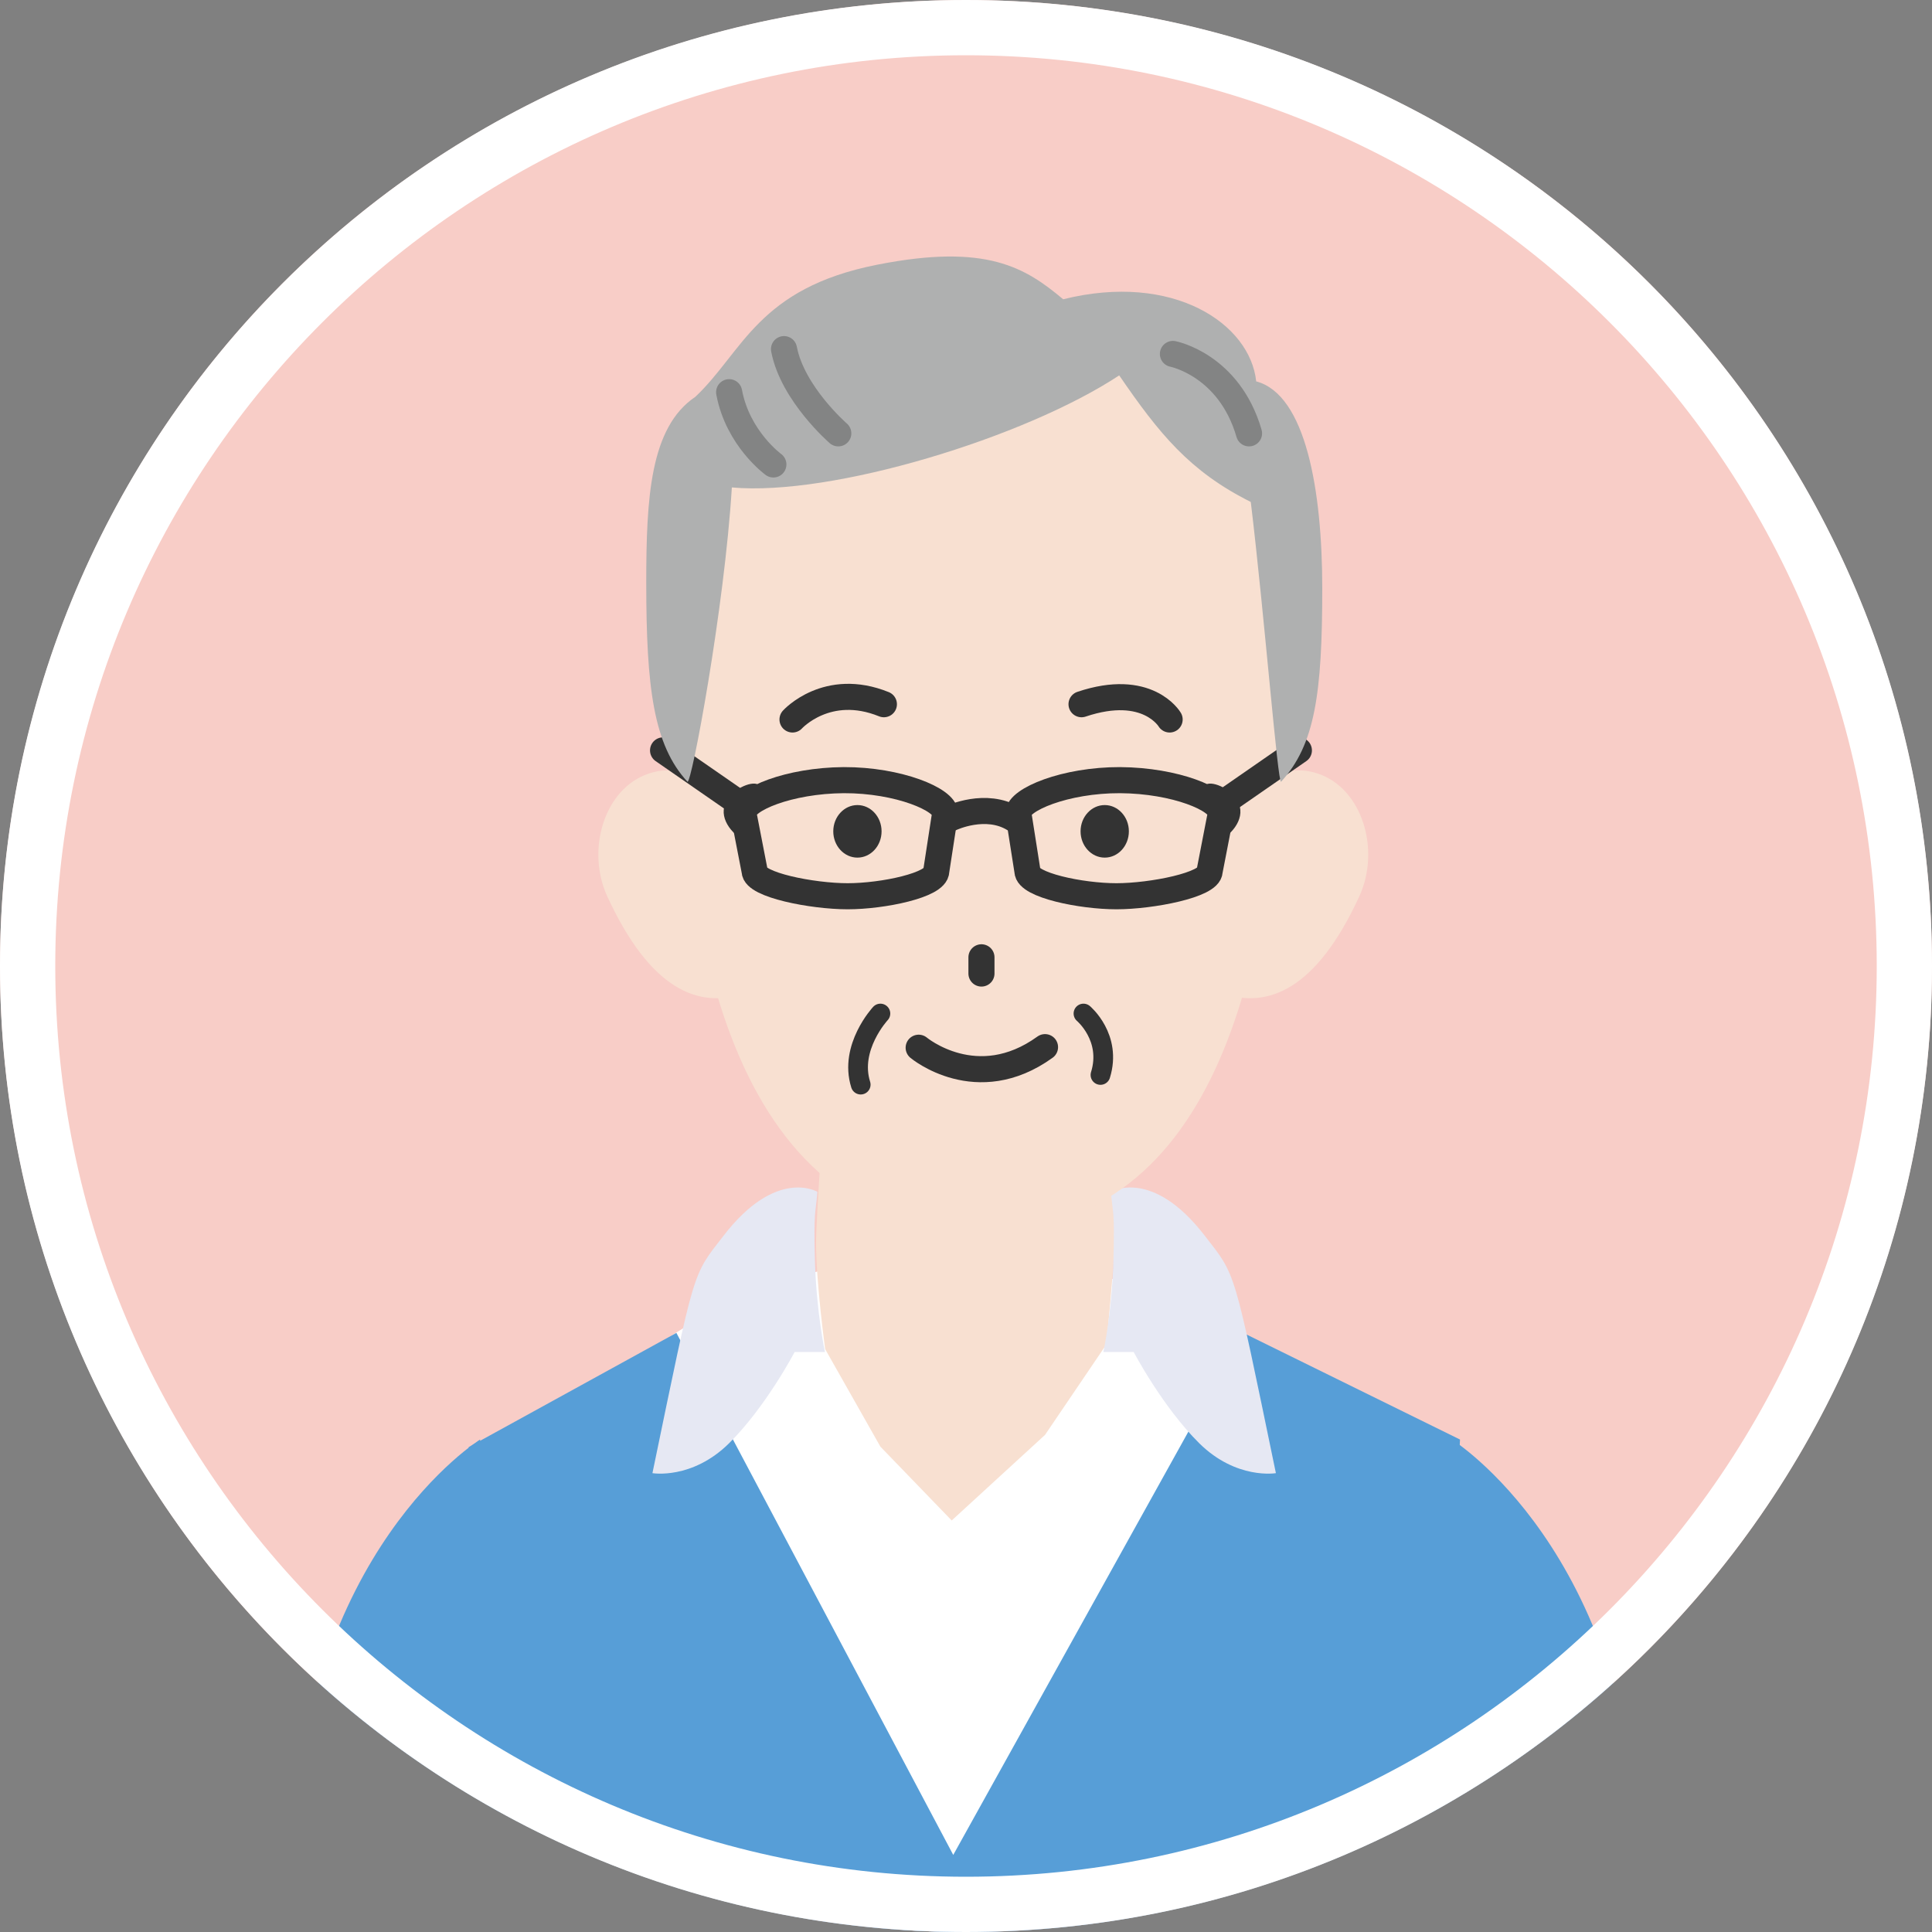 <?xml version="1.0" encoding="UTF-8"?>
<svg id="_レイヤー_1" data-name="レイヤー 1" xmlns="http://www.w3.org/2000/svg" xmlns:xlink="http://www.w3.org/1999/xlink" viewBox="0 0 100 100">
  <rect x="0" y="0" width="100" height="100" fill="#808080" stroke="none"/>
  <defs>
    <style>
      .cls-1, .cls-2 {
        fill: #f8cdc7;
      }

      .cls-3 {
        clip-path: url(#clippath-1);
      }

      .cls-4 {
        stroke-width: 1.02px;
      }

      .cls-4, .cls-5 {
        stroke: #333;
      }

      .cls-4, .cls-5, .cls-6 {
        fill: none;
        stroke-linecap: round;
        stroke-linejoin: round;
      }

      .cls-5, .cls-6 {
        stroke-width: 1.35px;
      }

      .cls-6 {
        stroke: #838484;
      }

      .cls-2, .cls-7, .cls-8, .cls-9, .cls-10, .cls-11, .cls-12 {
        stroke-width: 0px;
      }

      .cls-7 {
        fill: #f8e0d1;
      }

      .cls-8 {
        fill: #579ed7;
      }

      .cls-9 {
        fill: #afb0b0;
      }

      .cls-10 {
        fill: #333;
      }

      .cls-11 {
        fill: #fff;
      }

      .cls-12 {
        fill: #e6e8f3;
      }
    </style>
    <clipPath id="clippath-1">
      <circle class="cls-2" cx="50" cy="50" r="50"/>
    </clipPath>
  </defs>
  <g>
    <circle class="cls-1" cx="50" cy="50" r="50"/>
    <g class="cls-3">
      <g>
        <path class="cls-8" d="m26.54,110.47l-.42-11.84-1.27-24.12s-9.28,5.75-9.73,21.65c0,0-.17,2.37-.68,14.31h12.1Z"/>
        <path class="cls-8" d="m85.56,110.47c-.51-11.94-.68-14.31-.68-14.31-.46-15.9-9.73-21.65-9.73-21.65l-1.27,24.12-.42,11.84h12.1Z"/>
        <ellipse class="cls-11" cx="49.27" cy="82.47" rx="22.35" ry="17.53"/>
        <g>
          <polygon class="cls-8" points="73.74 110.47 75.57 74.51 64.35 68.99 49.34 96.01 35.01 68.99 24.26 74.9 26.13 110.47 73.74 110.47"/>
          <path class="cls-7" d="m57.25,69.61l-3.16,4.66-4.83,4.43-3.69-3.82-2.86-5.05s-.47-3.43-.47-5.48c0-1.44.47-7.79.47-7.79h14.51s.47,6.77.47,7.46c0,1.37-.43,5.6-.43,5.6Z"/>
          <path class="cls-12" d="m57.5,61.69s2.12-1.28,4.85,2.26c1.65,2.13,1.46,1.54,3.69,12.3,0,0-2.04.35-3.96-1.54-1.92-1.9-3.4-4.73-3.4-4.73h-1.57s.44-2.02.52-4.72c.07-2.64-.03-2.38-.13-3.58Z"/>
          <path class="cls-12" d="m42.31,61.69s-2.12-1.28-4.85,2.26c-1.65,2.13-1.46,1.54-3.69,12.3,0,0,2.04.35,3.96-1.54,1.92-1.9,3.4-4.73,3.4-4.73h1.57s-.44-2.02-.52-4.72c-.07-2.64.03-2.38.13-3.58Z"/>
        </g>
        <g>
          <g>
            <path class="cls-7" d="m38.2,43.81c.83,2.5,2.59,6.85.27,7.62-2.31.77-4.81-.19-7.04-5.04-1.1-2.4-.16-5.58,2.15-6.35,2.31-.77,3.78,1.27,4.61,3.77Z"/>
            <path class="cls-7" d="m63.59,43.81c-.83,2.5-2.59,6.85-.27,7.62,2.31.77,4.81-.19,7.04-5.04,1.1-2.4.16-5.58-2.15-6.35-2.31-.77-3.78,1.27-4.61,3.77Z"/>
            <path class="cls-7" d="m66.34,35.69c-.23,13.75-3.18,28.04-15.57,28.04-13.18,0-15.57-16.19-15.57-28.04s7.39-20.2,15.99-20.2,15.34,8.35,15.15,20.2Z"/>
            <path class="cls-4" d="m56.08,52.46s1.48,1.24.88,3.18"/>
            <path class="cls-4" d="m45.57,52.46s-1.63,1.75-1.02,3.68"/>
            <g>
              <path class="cls-10" d="m58.43,43.03c0,.75-.56,1.36-1.25,1.36s-1.25-.61-1.25-1.36.56-1.36,1.25-1.36,1.25.61,1.25,1.36Z"/>
              <ellipse class="cls-10" cx="44.38" cy="43.03" rx="1.25" ry="1.36"/>
            </g>
            <g>
              <path class="cls-5" d="m43.87,46.39c1.83,0,4.59-.58,4.59-1.3l.46-2.99c0-.71-2.41-1.73-5.25-1.72-2.84.02-5.19,1-5.19,1.72l.58,2.99c0,.71,2.98,1.3,4.82,1.3Z"/>
              <path class="cls-5" d="m57.79,46.39c-1.84,0-4.61-.58-4.61-1.3l-.47-2.99c0-.71,2.42-1.73,5.27-1.72,2.86.02,5.21,1,5.21,1.72l-.58,2.99c0,.71-3,1.3-4.83,1.3Z"/>
              <g>
                <line class="cls-5" x1="34.32" y1="38.84" x2="37.9" y2="41.32"/>
                <line class="cls-5" x1="67.23" y1="38.84" x2="63.65" y2="41.32"/>
              </g>
              <path class="cls-5" d="m49.24,42.34s1.79-.85,3.25.05"/>
              <path class="cls-10" d="m39.1,42.13c-.07.83.22,1.48-.28,1.44-.51-.04-1.43-.82-1.36-1.65.07-.83,1.11-1.4,1.61-1.36.51.04.1.74.03,1.57Z"/>
              <path class="cls-10" d="m62.56,42.13c.07.83-.22,1.48.28,1.44.51-.04,1.43-.82,1.36-1.65-.07-.83-1.11-1.4-1.61-1.36-.51.04-.1.74-.03,1.57Z"/>
            </g>
            <path class="cls-5" d="m47.55,54.23s3.01,2.52,6.54-.03"/>
            <path class="cls-5" d="m41.02,37.24s1.79-1.98,4.73-.79"/>
            <path class="cls-5" d="m60.54,37.24s-1.14-1.94-4.56-.79"/>
            <line class="cls-5" x1="50.8" y1="49.55" x2="50.8" y2="50.39"/>
          </g>
          <g>
            <path class="cls-9" d="m68.44,30.46c0-5.07-.85-10.04-3.42-10.72-.31-2.98-4.29-5.67-9.99-4.25-1.95-1.63-3.95-2.91-9.62-1.79-6.2,1.22-6.95,4.51-9.42,6.84-2.35,1.58-2.54,5.26-2.54,9.63,0,5.44.38,8.39,2.13,10.29.2.22,1.92-9,2.3-15.23,5.18.47,15.17-2.58,20.05-5.8,2.05,2.99,3.64,4.97,6.81,6.55.71,5.88,1.4,14.66,1.57,14.48,1.75-1.91,2.13-4.56,2.13-10Z"/>
            <path class="cls-6" d="m43.39,22.43s-2.37-2.05-2.81-4.36"/>
            <path class="cls-6" d="m40.03,24.04s-1.84-1.33-2.29-3.74"/>
            <path class="cls-6" d="m60.71,18.32s2.91.56,3.94,4.11"/>
          </g>
        </g>
      </g>
    </g>
  </g>
  <path class="cls-11" d="m50,2.86c25.99,0,47.14,21.15,47.14,47.14s-21.15,47.14-47.14,47.14S2.86,75.99,2.86,50,24.01,2.86,50,2.86m0-2.86C22.39,0,0,22.39,0,50s22.39,50,50,50,50-22.39,50-50S77.61,0,50,0h0Z"/>
</svg>